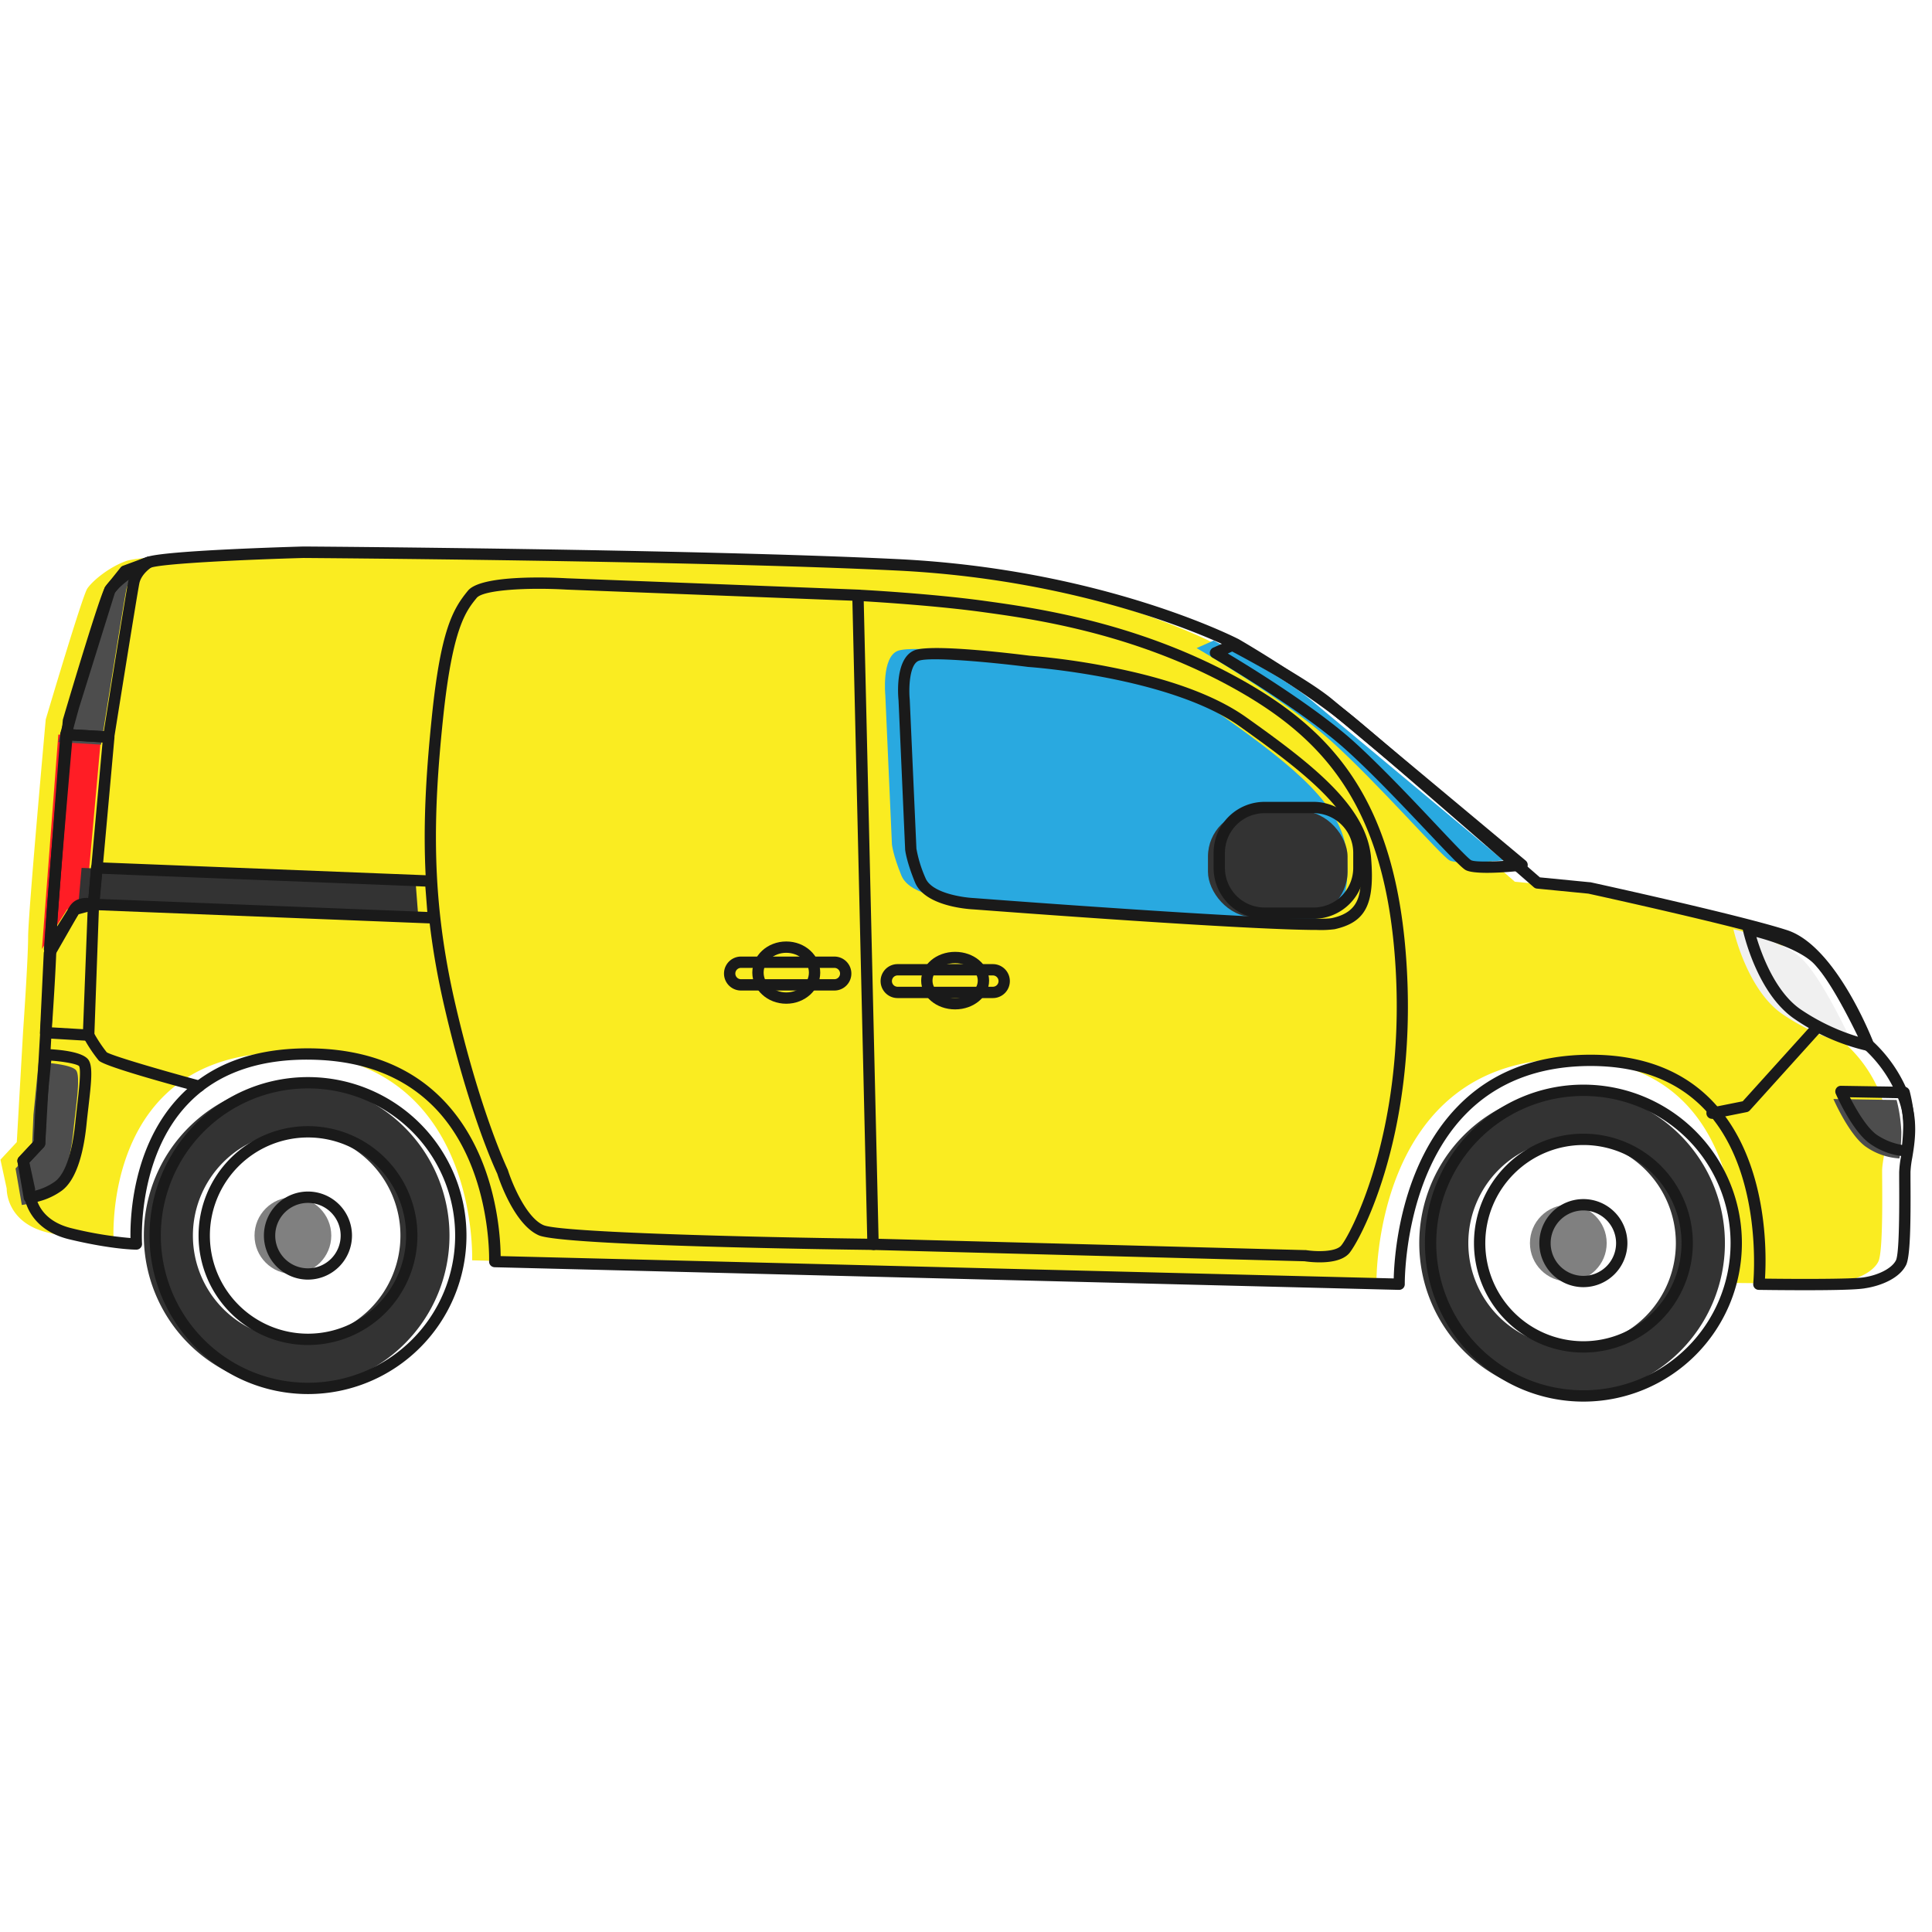 <?xml version="1.0" ?><svg data-name="Слой 1" id="Слой_1" viewBox="0 0 512 512" xmlns="http://www.w3.org/2000/svg"><defs><style>.cls-1{fill:gray;}.cls-2{fill:#333;}.cls-3{fill:#faec21;}.cls-4{fill:#ff1d25;}.cls-5{fill:#f0f0f0;}.cls-6{fill:#4d4d4d;}.cls-7{fill:#29a9e0;}.cls-8{fill:#1a1a1a;}</style></defs><title/><circle class="cls-1" cx="77.62" cy="327.44" r="10.17"/><circle class="cls-1" cx="415.62" cy="329.44" r="10.17"/><path class="cls-2" d="M78.62,286.94a40.5,40.5,0,1,0,40.5,40.5A40.5,40.5,0,0,0,78.62,286.94Zm0,68a27.5,27.5,0,1,1,27.5-27.5A27.5,27.5,0,0,1,78.62,354.94Z"/><path class="cls-2" d="M416.62,288.94a40.5,40.5,0,1,0,40.5,40.5A40.5,40.5,0,0,0,416.62,288.94Zm0,68a27.5,27.5,0,1,1,27.5-27.5A27.5,27.5,0,0,1,416.62,356.94Z"/><path class="cls-3" d="M125.12,334l239.66,6s-1-59,50.34-59.33,45,59.33,45,59.33,23.66.33,28-.33,8.33-2.67,9.66-5.34,1-20,1-24,3-11.33-.33-20a36.13,36.13,0,0,0-9.33-13.66s-9.67-25-22-29-52-12.67-52-12.67l-13.67-1.33s-37-32.34-49-42.34-31-21-31-21-35-18.33-89.67-21S74.45,146,74.45,146s-36.33,1-41,2.67-9,5.33-10.33,7.33-11,34.67-11,34.67-4.67,51.66-4.67,57.66-1.33,25-1.33,25L4.45,302.67.12,307.33,1.78,315s-.33,9,11,11.67,17.34,2.66,17.34,2.66S26.45,278,76.78,279,125.12,334,125.12,334Z"/><polygon class="cls-4" points="26.78 195.33 22.78 239.67 17.78 241 11.12 251.5 15.45 194.67 26.78 195.33"/><path class="cls-5" d="M459.37,246.25s3.5,16,13,22.5A55.13,55.13,0,0,0,491.12,277s-8.5-18.75-14.25-23.5S459.37,246.25,459.37,246.25Z"/><path class="cls-6" d="M27.12,158.33l-9.67,31-2,7.34,11.33.66s6-37.66,6.67-41,4-5.33,4-5.33l-6.33,2.33Z"/><path class="cls-6" d="M10.24,281.5,8.87,295.38,8.45,305l-4.33,4.67,1.66,9.66a16.82,16.82,0,0,0,7.67-3c3.67-2.66,5.33-10,6-16.66s1.92-14.05.79-15.92S10.24,281.5,10.24,281.5Z"/><path class="cls-6" d="M502.62,291.5c-1,0-16.75-.25-16.75-.25s4.25,9.75,8.75,12.75a17.34,17.34,0,0,0,8.75,3,51.7,51.7,0,0,0,.5-7A40.49,40.49,0,0,0,502.62,291.5Z"/><polygon class="cls-2" points="20.78 239.67 110.87 243.25 110.12 233.5 21.62 230 20.78 239.67"/><path class="cls-7" d="M347.12,185.25c-7.25-6-25.5-15.5-25.5-15.5l-4.5,2s23.25,13.5,35.5,24.5,29.25,30.5,31.5,31.75,14.25,0,14.25,0S354.37,191.25,347.12,185.25Z"/><path class="cls-7" d="M324.37,190c-19-13.5-56.75-16-56.75-16s-25.5-3.25-29.75-1.5-3.25,11.75-3.25,11.75l1.75,39.5s.25,2.75,2.5,8.25c2.33,5.71,14.25,6.25,14.25,6.25s88.5,6.75,95.25,5.25,9.5-4.75,8.5-17.25S343.37,203.5,324.37,190Z"/><path class="cls-8" d="M81.62,369.44a42,42,0,1,1,42-42A42,42,0,0,1,81.62,369.44Zm0-81a39,39,0,1,0,39,39A39,39,0,0,0,81.62,288.44Zm0,68a29,29,0,1,1,29-29A29,29,0,0,1,81.62,356.44Zm0-55a26,26,0,1,0,26,26A26,26,0,0,0,81.62,301.44Z"/><path class="cls-8" d="M419.62,371.44a42,42,0,1,1,42-42A42,42,0,0,1,419.62,371.44Zm0-81a39,39,0,1,0,39,39A39,39,0,0,0,419.62,290.44Zm0,68a29,29,0,1,1,29-29A29,29,0,0,1,419.62,358.44Zm0-55a26,26,0,1,0,26,26A26,26,0,0,0,419.62,303.44Z"/><path class="cls-8" d="M81.62,339.11a11.67,11.67,0,1,1,11.66-11.67A11.68,11.68,0,0,1,81.62,339.11Zm0-20.33a8.67,8.67,0,1,0,8.66,8.66A8.68,8.68,0,0,0,81.62,318.78Z"/><path class="cls-8" d="M419.62,341.11a11.67,11.67,0,1,1,11.66-11.67A11.68,11.68,0,0,1,419.62,341.11Zm0-20.33a8.67,8.67,0,1,0,8.66,8.66A8.68,8.68,0,0,0,419.62,320.78Z"/><path class="cls-8" d="M478.42,341.92c-6.19,0-11.85-.08-12.32-.09a1.48,1.48,0,0,1-1.47-1.66c0-.28,2.84-28.82-12.3-45.53-7.3-8.06-17.66-12.14-30.79-12.14h-.41c-13.5.09-24.49,4.37-32.67,12.73C372,312.05,372.28,340,372.28,340.31a1.49,1.49,0,0,1-.44,1.09,1.57,1.57,0,0,1-1.09.43l-239.67-6a1.53,1.53,0,0,1-1.06-.47,1.48,1.48,0,0,1-.4-1.08c0-.25.71-24.73-14.07-40.36-8-8.41-19-12.81-32.8-13.09-14.21-.29-25.32,3.69-33,11.8-13.53,14.23-12.12,36.71-12.11,36.93a1.48,1.48,0,0,1-.4,1.13,1.51,1.51,0,0,1-1.09.48c-.25,0-6.31,0-17.68-2.71-9.73-2.29-12.2-9.38-12.16-13L4.65,308A1.5,1.5,0,0,1,5,306.65l4-4.27,1.64-28.8c0-.21,1.33-19,1.33-24.91s4.48-55.69,4.67-57.8a1.59,1.59,0,0,1,.06-.3c2.28-7.71,9.84-33,11.19-35.07s5.88-6.06,11.08-7.91c4.75-1.7,37.72-2.65,41.46-2.76,1.08,0,103.37.7,157.45,3.34,54.36,2.65,89.93,21,90.29,21.17s19.3,11.21,31.26,21.17c11.24,9.37,44.79,38.66,48.66,42l13.19,1.29.18,0c1.62.35,39.88,8.73,52.14,12.7s21.52,26.33,22.8,29.54a37.9,37.9,0,0,1,9.47,14c2.57,6.69,1.6,12.55.89,16.82a26.4,26.4,0,0,0-.46,3.72c0,.51,0,1.26,0,2.16.09,11.92-.08,20.31-1.17,22.51-1.8,3.58-6.75,5.52-10.78,6.14C492.08,341.83,485,341.92,478.42,341.92Zm-10.68-3.07c8.51.11,23,.15,26.15-.33,4.08-.63,7.51-2.45,8.55-4.52.67-1.33.95-8.44.86-21.15,0-.91,0-1.66,0-2.18a27,27,0,0,1,.5-4.21c.66-3.93,1.55-9.32-.73-15.25a35,35,0,0,0-8.89-13.06,1.41,1.41,0,0,1-.44-.61c-.1-.24-9.56-24.38-21.07-28.11-11.84-3.85-49.69-12.16-51.77-12.61l-13.58-1.33a1.48,1.48,0,0,1-.84-.36c-.37-.32-37.12-32.44-49-42.31S326.89,172.07,326.7,172s-35.32-18.18-89-20.8c-54-2.63-156.24-3.32-157.27-3.33-14.46.4-37.23,1.42-40.49,2.58-4.3,1.54-8.4,5-9.58,6.76-1,1.65-7.11,21.74-10.77,34.11C19.32,194.35,15,243,15,248.67c0,6-1.28,24.32-1.34,25.1L12,303.08a1.51,1.51,0,0,1-.4.94l-3.8,4.09,1.5,6.9a1.22,1.22,0,0,1,0,.38c0,.31-.08,7.81,9.85,10.15a99.68,99.68,0,0,0,15.43,2.55c-.1-5.71.59-24.48,13-37.51,8.32-8.76,20.21-13,35.28-12.75,14.65.29,26.41,5,34.94,14.05,13.63,14.43,14.82,35.2,14.88,41l236.67,5.92c.16-6.33,1.79-30.06,17-45.64,8.76-9,20.47-13.56,34.81-13.65h.43c14,0,25.13,4.42,33,13.13C468.63,308.17,468.16,332.32,467.74,338.85Z"/><path class="cls-8" d="M23.45,275.83h-.09L12,275.16a1.49,1.49,0,0,1-1.41-1.56l1-21a1.61,1.61,0,0,1,.19-.68l6.67-11.66c1.51-2.64,4.92-2.53,6.7-2a1.49,1.49,0,0,1,1.1,1.5L25,274.39a1.51,1.51,0,0,1-.49,1.05A1.47,1.47,0,0,1,23.45,275.83Zm-9.76-3.57,8.32.49L23.23,241c-.79,0-1.75.09-2.14.78L14.6,253.1Z"/><path class="cls-8" d="M52.74,289.38a1.32,1.32,0,0,1-.39-.06c-11.18-3-24.8-6.89-26.17-8.26a38.54,38.54,0,0,1-4-6,1.5,1.5,0,0,1,2.62-1.47,37.31,37.31,0,0,0,3.49,5.28c1.5.93,13.77,4.55,24.88,7.55a1.5,1.5,0,0,1,1.06,1.84A1.52,1.52,0,0,1,52.74,289.38Z"/><path class="cls-8" d="M13.12,253a1.34,1.34,0,0,1-.48-.08,1.49,1.49,0,0,1-1-1.53L16,194.55a1.52,1.52,0,0,1,1.59-1.38l11.33.67a1.49,1.49,0,0,1,1.05.51,1.52,1.52,0,0,1,.36,1.12l-4,44.33a1.52,1.52,0,0,1-1.11,1.32l-4.43,1.18-6.36,10A1.48,1.48,0,0,1,13.12,253Zm5.71-56.75-3.76,49.38,3.45-5.43a1.49,1.49,0,0,1,.88-.65l4-1.06,3.77-41.75Z"/><path class="cls-8" d="M114.87,244.75h-.06l-90.09-3.58a1.51,1.51,0,0,1-1.06-.51,1.48,1.48,0,0,1-.37-1.12l.83-9.67a1.53,1.53,0,0,1,1.56-1.37l88.5,3.5a1.5,1.5,0,0,1,1.43,1.38l.75,9.75a1.5,1.5,0,0,1-.41,1.16A1.54,1.54,0,0,1,114.87,244.75Zm-88.46-6.52,86.83,3.45-.52-6.73L27,231.56Z"/><path class="cls-8" d="M495.12,278.5a1.27,1.27,0,0,1-.28,0A56.07,56.07,0,0,1,475.52,270c-9.88-6.76-13.47-22.74-13.62-23.42a1.5,1.5,0,0,1,.4-1.38,1.53,1.53,0,0,1,1.38-.41c.49.11,12.18,2.64,18.14,7.56s14.31,23.26,14.66,24a1.49,1.49,0,0,1-1.36,2.12Zm-29.65-30.18c1.36,4.58,5,14.57,11.74,19.19a56,56,0,0,0,15.18,7.23c-2.6-5.37-8.37-16.69-12.48-20.08C476.05,251.46,469.13,249.3,465.47,248.32Z"/><path class="cls-8" d="M28.78,196.83H28.7l-11.34-.67a1.48,1.48,0,0,1-1.13-.62,1.51,1.51,0,0,1-.23-1.27l2-7.33,9.69-31.05a1.29,1.29,0,0,1,.26-.49l4-5a1.39,1.39,0,0,1,.65-.47l6.33-2.34a1.5,1.5,0,0,1,1.29,2.7s-2.77,1.72-3.3,4.34c-.65,3.26-6.6,40.56-6.66,40.94A1.49,1.49,0,0,1,28.78,196.83Zm-9.4-3.55,8.14.48C28.61,186.91,33.38,157,34,154a7.57,7.57,0,0,1,.51-1.61l-.46.17-3.57,4.45-9.58,30.73Z"/><path class="cls-8" d="M7.78,318.83a1.51,1.51,0,0,1-1.48-1.24l-1.66-9.67A1.48,1.48,0,0,1,5,306.65l4-4.27.39-9.07,1.38-14A1.51,1.51,0,0,1,12.31,278c3.61.15,9.88.74,11.22,3,1.08,1.8.69,5.67-.09,12.34-.17,1.48-.35,3-.5,4.5-.63,6.35-2.3,14.59-6.61,17.73a18.36,18.36,0,0,1-8.42,3.28Zm-.06-10.69L9,315.6a15.48,15.48,0,0,0,5.56-2.48c2.66-1.94,4.57-7.48,5.39-15.6.15-1.51.33-3,.5-4.55.44-3.75,1.1-9.42.5-10.45-.55-.54-3.83-1.18-7.37-1.44l-1.23,12.44L12,303.06a1.54,1.54,0,0,1-.4,1ZM10.45,303h0Z"/><path class="cls-8" d="M505.37,306.5a18.81,18.81,0,0,1-9.58-3.25c-4.82-3.21-9.12-13-9.3-13.4a1.51,1.51,0,0,1,.13-1.43,1.48,1.48,0,0,1,1.27-.67c.16,0,15.75.25,16.73.25a1.51,1.51,0,0,1,1.45,1.12,41.72,41.72,0,0,1,1.3,8.88,52.86,52.86,0,0,1-.52,7.23A1.5,1.5,0,0,1,505.37,306.5Zm-15.12-15.71c1.65,3.26,4.52,8.17,7.2,10a16.84,16.84,0,0,0,6.61,2.62,50.09,50.09,0,0,0,.31-5.37,35.65,35.65,0,0,0-.94-7Z"/><path class="cls-8" d="M349.72,334.54a27.89,27.89,0,0,1-4-.29l-114.4-3a1.5,1.5,0,0,1-1.46-1.46l-4-172a1.5,1.5,0,0,1,.45-1.11,1.58,1.58,0,0,1,1.13-.42c.19,0,19.23,1,33.62,3,12.76,1.76,39.31,5.43,65.76,19.67,25.76,13.87,43.44,32.4,46,77.73,2.61,45.65-13.1,73.32-15.43,75.65C355.62,334.12,352.36,334.54,349.72,334.54Zm-116.89-6.25,113.08,3,.2,0c2.7.43,7.59.52,9.2-1.08,2.1-2.11,17.07-29.48,14.56-73.35S350.28,195,325.41,181.57c-26-14-52.16-17.6-64.75-19.33-11.83-1.64-26.86-2.61-31.76-2.9Z"/><path class="cls-8" d="M231.37,331.25h0c-8.4-.1-82.24-1.08-88.59-3.88-6.55-2.88-10.6-15-11-16.32-.69-1.45-7.56-16.28-14.06-44.46-6.46-28-6-50-3.29-76.5C116.78,167,120,161.42,124,156.55c3.56-4.37,22.49-3.51,26.25-3.3l77.23,3a1.51,1.51,0,0,1,1.44,1.56,1.49,1.49,0,0,1-1.56,1.44l-77.25-3c-10.34-.6-22.05.07-23.78,2.2-2.86,3.51-6.41,7.89-8.92,32-2.73,26.18-3.14,47.94,3.22,75.5,6.62,28.71,13.82,43.79,13.89,43.94a1.19,1.19,0,0,1,.08.2c1.06,3.37,4.81,12.55,9.42,14.58,4.38,1.92,54.68,3.22,87.42,3.62a1.5,1.5,0,0,1,0,3Z"/><path class="cls-8" d="M208.37,266c-5,0-9-3.7-9-8.25s4-8.25,9-8.25,9,3.7,9,8.25S213.33,266,208.37,266Zm0-13.5c-3.31,0-6,2.35-6,5.25s2.69,5.25,6,5.25,6-2.36,6-5.25S211.68,252.5,208.37,252.5Z"/><path class="cls-8" d="M253.12,267.5c-5,0-9-3.42-9-7.62s4-7.63,9-7.63,9,3.42,9,7.63S258.08,267.5,253.12,267.5Zm0-12.25c-3.31,0-6,2.08-6,4.63s2.69,4.62,6,4.62,6-2.08,6-4.62S256.43,255.25,253.12,255.25Z"/><path class="cls-8" d="M221.12,262.5H196.37a4.5,4.5,0,0,1,0-9h24.75a4.5,4.5,0,0,1,0,9Zm-24.75-6a1.5,1.5,0,0,0,0,3h24.75a1.5,1.5,0,0,0,0-3Z"/><path class="cls-8" d="M263.12,264.5H237.87a4.5,4.5,0,0,1,0-9h25.25a4.5,4.5,0,0,1,0,9Zm-25.25-6a1.5,1.5,0,0,0,0,3h25.25a1.5,1.5,0,0,0,0-3Z"/><rect class="cls-2" height="28" rx="12" ry="12" width="37" x="320.12" y="215"/><path class="cls-8" d="M453.87,296.5a1.5,1.5,0,0,1-.3-3l8.27-1.65L480,271.75a1.5,1.5,0,0,1,2.23,2l-18.5,20.5a1.48,1.48,0,0,1-.82.47l-8.75,1.75Z"/><path class="cls-8" d="M394.1,231.31c-2.48,0-4.7-.19-5.71-.75s-4-3.66-9.93-9.93c-6.3-6.66-14.92-15.8-21.84-22-12-10.77-35-24.19-35.26-24.32a1.52,1.52,0,0,1-.74-1.38,1.5,1.5,0,0,1,.89-1.29l4.5-2a1.48,1.48,0,0,1,1.3,0c.75.39,18.48,9.64,25.76,15.67s50.82,42.39,51.26,42.76a1.5,1.5,0,0,1-.81,2.64C401.79,230.92,397.68,231.31,394.1,231.31Zm-68.72-58.12c6.38,3.82,23.26,14.23,33.24,23.19,7,6.3,15.69,15.49,22,22.19,4.11,4.36,8.36,8.86,9.21,9.37s5.24.45,9.76.13c-9.8-8.18-42.35-35.37-48.45-40.41-6.29-5.21-21.32-13.26-24.6-15Z"/><path class="cls-8" d="M349,246.45c-18.8,0-82.9-4.84-91-5.45-1.27-.06-12.9-.77-15.52-7.18-2.31-5.65-2.6-8.56-2.61-8.68v-.07l-1.75-39.5c-.11-1.06-1-11.09,4.18-13.21,4.39-1.81,26.18.85,30.51,1.4h0a191.56,191.56,0,0,1,21.35,3c15.88,3.11,28,7.58,36.08,13.31,18.1,12.86,32,23.78,33.12,37.35,1,12.26-1.46,17-9.67,18.83A27.76,27.76,0,0,1,349,246.45ZM242.86,224.89a33.6,33.6,0,0,0,2.4,7.79c1.62,4,9.88,5.18,12.92,5.32,24.61,1.88,89.5,6.48,94.86,5.29,7.87-1.75,8-7.09,7.33-15.67-1-12.28-14.41-22.74-31.87-35.15-18.43-13.09-55.61-15.7-56-15.72-9.8-1.25-26.26-2.78-29.08-1.61-2.42,1-2.62,7.31-2.33,10.21Z"/><path class="cls-8" d="M348.12,243.5h-13a13.51,13.51,0,0,1-13.5-13.5v-4a13.51,13.51,0,0,1,13.5-13.5h13a13.52,13.52,0,0,1,13.5,13.5v4A13.52,13.52,0,0,1,348.12,243.5Zm-13-28a10.51,10.51,0,0,0-10.5,10.5v4a10.51,10.51,0,0,0,10.5,10.5h13a10.51,10.51,0,0,0,10.5-10.5v-4a10.51,10.51,0,0,0-10.5-10.5Z"/></svg>